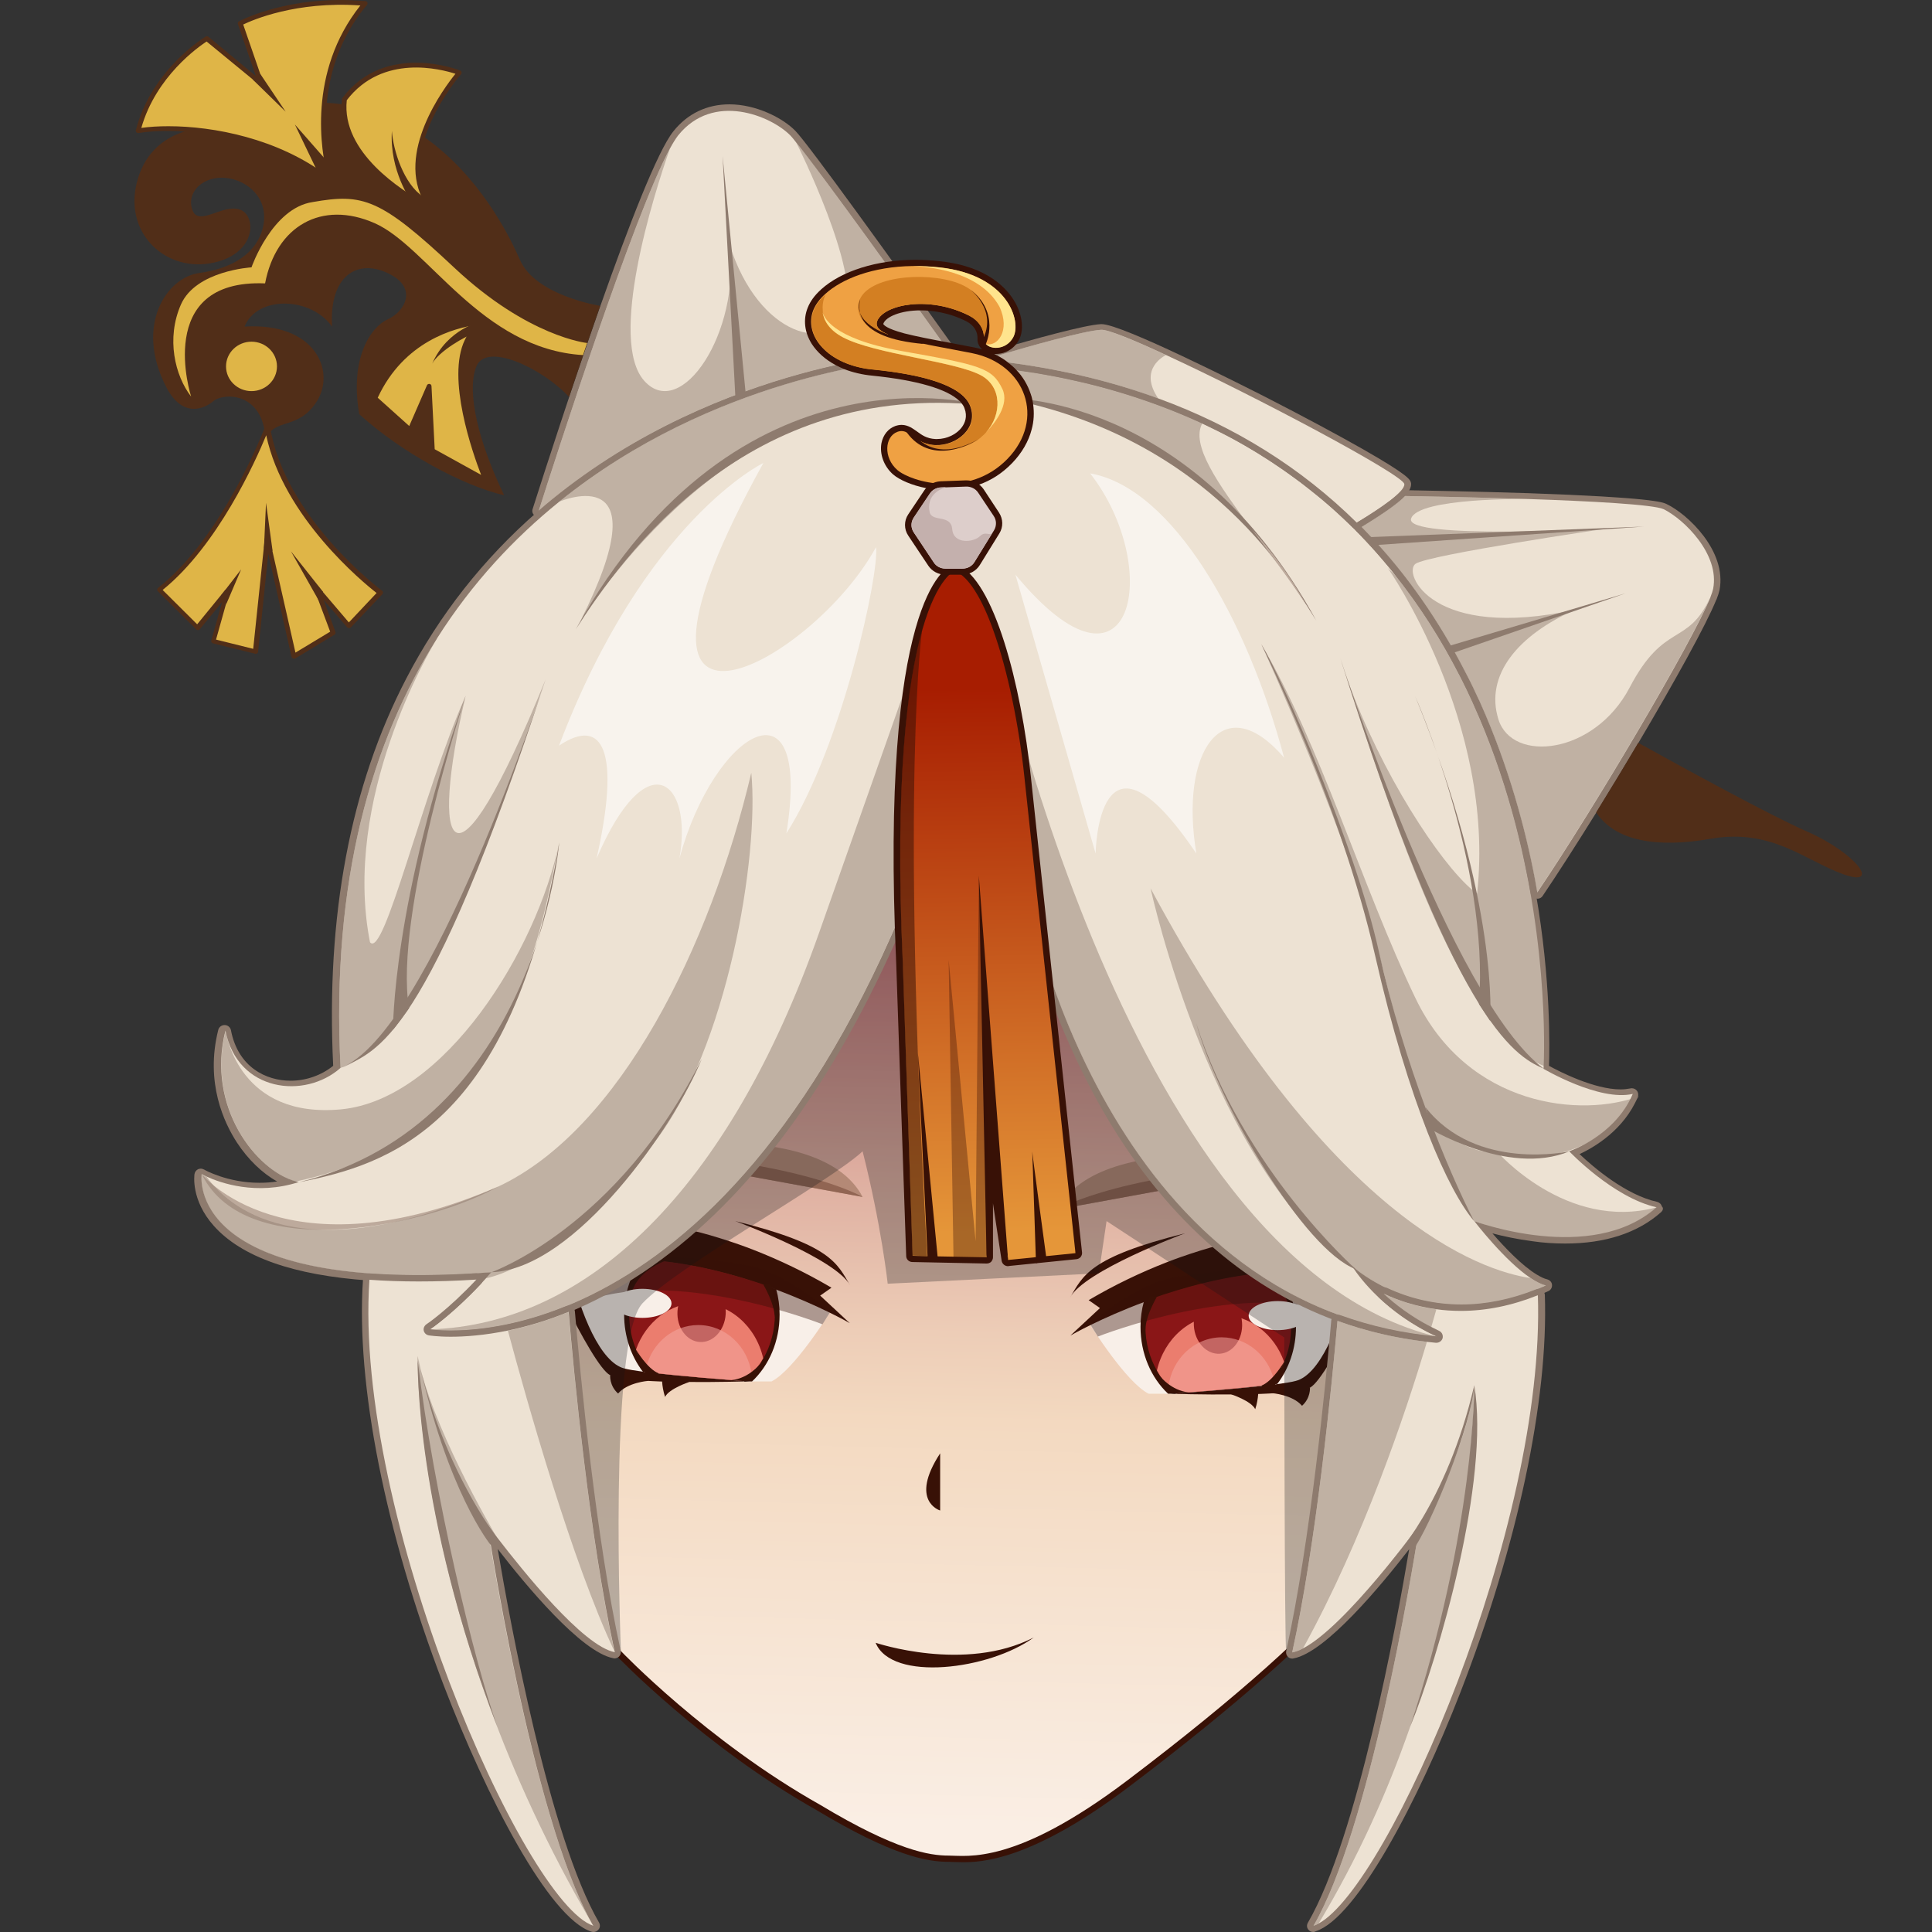 <?xml version="1.0" encoding="utf-8"?>
<!-- Generator: Adobe Illustrator 25.2.1, SVG Export Plug-In . SVG Version: 6.00 Build 0)  -->
<svg version="1.1" id="Слой_1" xmlns="http://www.w3.org/2000/svg" xmlns:xlink="http://www.w3.org/1999/xlink" x="0px" y="0px"
	 viewBox="0 0 1024 1024" style="enable-background:new 0 0 1024 1024;" xml:space="preserve">
<rect x="0" y="0" width="1024" height="1024" fill="#333333" stroke="none"/>
<style type="text/css">
	.st0{fill:#8E7B6E;}
	.st1{fill:#EDE2D3;}
	.st2{opacity:0.48;fill:#8E7B6E;}
	.st3{fill:#381106;}
	.st4{fill:url(#SVGID_1_);}
	.st5{fill:#F8EFE8;}
	.st6{fill:#8A1617;}
	.st7{fill:#EB7D6E;}
	.st8{opacity:0.39;fill:#381106;}
	.st9{opacity:0.54;fill:#F4A9A2;}
	.st10{fill:#B48976;}
	.st11{fill:#916553;}
	.st12{opacity:0.27;fill:#111319;}
	.st13{fill:#BDAA9C;}
	.st14{opacity:0.6;fill:#FFFFFF;}
	.st15{opacity:0.53;fill:#381106;}
	.st16{fill:url(#SVGID_2_);}
	.st17{opacity:0.35;fill:#381106;}
	.st18{fill:#EFA143;}
	.st19{fill:#D37F22;}
	.st20{fill:#DDCECB;}
	.st21{fill:#C4B0AD;}
	.st22{fill:#FFE48D;}
	.st23{fill:#512E18;}
	.st24{fill:#DFB547;}
</style>
<g>
	<g>
		<path class="st0" d="M285.5,274c-0.6,0-1.3-0.2-1.8-0.5c-1.3-0.8-1.9-2.3-1.4-3.7c13.3-41.7,57.9-179.5,74.6-200.2
			c7.5-9.4,17.8-14.3,29.7-14.3c14,0,28.2,7.1,35,14.1c7,7.2,50.9,68.2,86.5,118.1c0.7,1,0.8,2.4,0.2,3.5c-0.6,1-1.7,1.7-3,1.7
			c-0.1,0-0.2,0-0.2,0c-4.2-0.3-8.7-0.5-13.7-0.7c-4.6-0.2-8.6-0.3-12.4-0.3c-1.7,0-3.4,0-5.1,0h-0.2c-0.9,0.1-10,1-24.8,4.1
			c-0.1,0-0.1,0-0.2,0c-1.7,0.3-3.4,0.7-5.2,1.1c-31,6.9-77.5,21.5-122.9,51.7c-11.5,7.7-22.5,16-32.6,24.8
			C287.1,273.7,286.3,274,285.5,274z"/>
		<path class="st1" d="M505.1,189.3c-4.5-0.3-9.1-0.5-13.8-0.7c-4.1-0.1-8.3-0.3-12.5-0.3c-1.7,0-3.4,0-5.1,0c0,0-0.2,0-0.3,0
			c-0.3,0-9.8,0.9-25.4,4.1h0c-1.7,0.3-3.5,0.7-5.4,1.2c-30,6.7-77.7,21.3-124.1,52.2c-11.7,7.8-22.7,16.1-33,25.1
			c9.4-29.6,50.3-156.6,69.6-192.2c0,0,0,0,0,0c1.6-3,3.1-5.3,4.3-6.9c18.7-23.3,49.4-10.3,59.5,0c0.7,0.7,1.7,1.9,3,3.6
			c0,0,0,0,0,0C435.6,92.2,480.9,155.4,505.1,189.3z"/>
		<path class="st2" d="M505.1,189.3c-4.5-0.3-9.1-0.5-13.8-0.7c-4.1-0.1-8.3-0.3-12.5-0.3c-1.7,0-3.4,0-5.1,0c0,0-0.2,0-0.3,0
			c-0.3,0-9.8,0.9-25.4,4.1h0c-1.7,0.3-3.5,0.7-5.4,1.2c-30,6.7-77.7,21.3-124.1,52.2c-11.7,7.8-22.7,16.1-33,25.1
			c9.4-29.6,50.3-156.6,69.6-192.2c-8.7,24.6-33,101.9-13.5,123.3s51-26,45.1-72.3c15.6,49.3,53.7,57.6,61.5,35.5
			c7.7-21.8-25.3-88-26.3-89.9C435.6,92.2,480.9,155.4,505.1,189.3z"/>
		<g>
			<path class="st3" d="M510.1,987c-1.8,0-3.3-0.1-4.7-0.1c-1,0-1.9-0.1-2.7-0.1c-11.3,0-29.5-3.1-69.9-27.4
				c-59.8-33.7-105.9-81.6-106.3-82.1c-0.1-0.2-0.3-0.3-0.4-0.5l-86.6-135c-0.4-0.6-0.6-1.4-0.5-2.1l10.4-88.3c0-0.2,0-0.3,0.1-0.5
				l25-93.6c0.2-0.6,0.5-1.1,0.9-1.5l65.2-64c0.3-0.3,0.7-0.6,1.2-0.7c3-1.2,73.6-28.2,108.4-30.3c10.3-0.6,23.6-0.9,39.7-0.9
				c27.2,0,53.1,0.9,53.4,0.9c0.3,0,0.6,0.1,0.9,0.1l99.2,30.1c0.5,0.1,0.9,0.4,1.3,0.7l91,78.7c0.5,0.4,0.9,1,1,1.7l22,86.8
				c0.1,0.5,0.1,0.9,0,1.4c-1.3,6.8-32.2,166.7-45.6,185.3c-14.5,20-58,58.5-113.5,100.5C545.9,987,519,987,510.1,987
				C510.1,987,510.1,987,510.1,987z"/>
			<linearGradient id="SVGID_1_" gradientUnits="userSpaceOnUse" x1="492.168" y1="966.569" x2="504.831" y2="469.304">
				<stop  offset="0" style="stop-color:#FAEEE4"/>
				<stop  offset="0.43" style="stop-color:#F3D9C0"/>
				<stop  offset="0.523" style="stop-color:#EDCDB7"/>
				<stop  offset="0.69" style="stop-color:#DEAEA0"/>
				<stop  offset="0.911" style="stop-color:#C57B7B"/>
				<stop  offset="1" style="stop-color:#BA656B"/>
			</linearGradient>
			<path class="st4" d="M329.1,875.1c0,0,45.5,47.7,105.6,81.5c40.4,24.3,58.1,26.9,68.1,26.9s35.2,5.2,94.8-39.9
				c59.6-45.1,99.5-81.6,112.8-99.8c13.2-18.2,45.1-184,45.1-184l-22-86.8l-91-78.7l-99.2-30.1c0,0-58-2.1-92.7,0
				s-107.4,30.1-107.4,30.1l-65.2,64l-25,93.6l-10.4,88.3L329.1,875.1z"/>
			<g>
				<g>
					<path class="st5" d="M577.8,702.1c0,0,19,30.6,31,36.6c10.4,0,10.4,0,10.4,0s67.8,0.1,76.2-9.4c8.5-9.5,27.8-53.3,25.8-60.9
						c-2-7.6-106.1,8.4-106.1,8.4S579.3,701.4,577.8,702.1z"/>
					<path class="st3" d="M735.5,657.8c-0.5,5.2-31,72.4-41.2,77.7c-3.2,1.6-11.7,2.6-21.8,3.1c-1.4,0.1-2.9,0.1-4.4,0.2
						c-17.2,0.6-37.4,0.2-44.6,0c-0.1-0.1-0.2-0.1-0.3-0.2c7.9-0.6,33-2.5,49.9-4.5c1.4-0.2,2.7-0.3,4-0.5c4.2-0.6,7.6-1.1,9.7-1.7
						c12.4-3.1,23.3-28.3,29.2-54.9c-12.6-2.6-25.5-3.3-38.2-2.7c-1.1,0-2.2,0.1-3.3,0.2c-23.9,1.6-46.7,7.8-65.1,14.5
						c-1,0.4-2,0.7-3,1.1c-22.8,8.5-38.1,17.2-39.1,17.8l15.7-14.6c0,0,0,0-6-4.2c14.1-8.3,27.9-14.8,41.2-20c2.6-1,5.2-2,7.8-2.9
						c6.9-2.4,13.6-4.5,20-6.2c2.7-0.7,5.5-1.4,8.1-2c0,0,0,0,0,0C702.3,646.7,735.9,654.2,735.5,657.8z"/>
					<path d="M623.4,738.7c-1.8,0-2.8-0.1-2.8-0.1s0.9-0.1,2.5-0.2C623.2,738.6,623.3,738.7,623.4,738.7z"/>
					<path class="st3" d="M628,653.7c-0.8,0.3-53.4,19.9-60.9,34.1C574,676.3,577,666.4,628,653.7z"/>
					<path class="st3" d="M652.5,739c0,0,10.7,3.5,12.8,7.9c2-6.1,1.6-11.2,1.6-11.2L652.5,739z"/>
					<path class="st3" d="M674.2,738.4c0,0,10.9,0.8,15.9,6.7c4.7-4.2,4.2-9.7,4.2-9.7S676,733.4,674.2,738.4z"/>
					<path class="st3" d="M686.9,703.3c0,11.5-3.7,22-9.9,30.2c-1.2,0.2-2.6,0.3-4,0.5c-16.9,2.1-42,4-49.9,4.5
						c0.1,0.1,0.2,0.2,0.3,0.2h-4.3c-9-8.5-14.6-21.2-14.6-35.5c0-4.6,0.6-9.1,1.8-13.4c1-0.4,2-0.7,3-1.1
						c18.4-6.6,41.3-12.8,65.1-14.5c1.1-0.1,2.2-0.1,3.3-0.2C683.4,682.1,686.9,692.3,686.9,703.3z"/>
					<path class="st6" d="M684.3,703.3c0,6.6-1.3,12.9-3.7,18.5c-1.9,4.5-4.5,8.6-7.6,12.1c-16.9,2.1-42,4-49.9,4.5
						c-4-3.2-7.4-7.3-10-12.1c-3.8-6.7-6-14.6-6-23.1c0-5.1,0.8-10,2.2-14.5c18.4-6.6,41.3-12.8,65.1-14.5
						C680.6,682,684.3,692.2,684.3,703.3z"/>
					<path class="st7" d="M680.6,721.8c-1.4,3.4-3.2,6.6-5.3,9.4c-0.7,0.9-1.4,1.8-2.2,2.7c-16.9,2.1-42,4-49.9,4.5
						c-1.3-1.1-2.6-2.3-3.8-3.5c-2.4-2.5-4.5-5.4-6.2-8.5c3.8-16.9,17.8-29.4,34.4-29.4C662.6,697,675.5,707.3,680.6,721.8z"/>
					
						<ellipse transform="matrix(0.998 -5.944654e-02 5.944654e-02 0.998 -40.598 39.626)" class="st6" cx="645.7" cy="702.1" rx="12.8" ry="15.6"/>
					<path class="st8" d="M581.9,708.4c0,0,79.8-31.6,128.4-11.1c14.2-22.8,6.1-26.6,6.1-26.6s-81.8,0.5-103.2,8.8
						c-21.4,8.3-35.3,22.6-35.3,22.6L581.9,708.4z"/>
					<path class="st3" d="M613.1,687.5c0,0-5.9,9.8-6,17.2c-1.5-7.6,2.4-17.7,2.4-17.7L613.1,687.5z"/>
					<path class="st3" d="M665.2,674.8c0,0,15.6,5.4,17.9,18.1c0.4-5.3-5.5-18.2-10.9-20.8C666.8,669.4,665.2,674.8,665.2,674.8z"/>
					<path class="st9" d="M675.2,731.2c-0.7,0.9-1.4,1.8-2.2,2.7c-16.9,2.1-42,4-49.9,4.5c-1.3-1.1-2.6-2.3-3.8-3.5
						c1.9-14.7,13.8-26.1,28.3-26.1C660.9,708.9,672,718.4,675.2,731.2z"/>
					<path class="st3" d="M615.1,729.7c0,0,5.6,7.2,14.8,8.3c-4.1,0.3-7.4,0.6-7.4,0.6l-6.6-4.5L615.1,729.7z"/>
					<path class="st3" d="M680.6,721.8c0,0-5.9,10.2-12,12.6c1.9,3.1,6.8,0.6,6.8,0.6L680.6,721.8z"/>
					<path class="st10" d="M692.7,616.8L560.6,641c0,0,0,0,0,0C583.9,596.3,692.7,616.8,692.7,616.8z"/>
					<path class="st11" d="M692.7,616.8L560.6,641c0,0,0,0,0,0C561.7,640.3,596.6,620.3,692.7,616.8z"/>
					<ellipse class="st5" cx="677.2" cy="697.3" rx="15.4" ry="7.7"/>
				</g>
				<g>
					<path class="st5" d="M439.9,695.6c0,0-19,30.6-31,36.6c-10.4,0-10.4,0-10.4,0s-67.8,0.1-76.2-9.4c-8.5-9.5-27.8-53.3-25.8-60.9
						c2-7.6,106.1,8.4,106.1,8.4S438.4,694.9,439.9,695.6z"/>
					<path class="st3" d="M282.2,651.2c0.5,5.2,31,72.4,41.2,77.7c3.2,1.6,11.7,2.6,21.8,3.1c1.4,0.1,2.9,0.1,4.4,0.2
						c17.2,0.6,37.4,0.2,44.6,0c0.1-0.1,0.2-0.1,0.3-0.2c-7.9-0.6-33-2.5-49.9-4.5c-1.4-0.2-2.7-0.3-4-0.5c-4.2-0.6-7.6-1.1-9.7-1.7
						c-12.4-3.1-23.3-28.3-29.2-54.9c12.6-2.6,25.5-3.3,38.2-2.7c1.1,0,2.2,0.1,3.3,0.2c23.9,1.6,46.7,7.8,65.1,14.5
						c1,0.4,2,0.7,3,1.1c22.8,8.5,38.1,17.2,39.1,17.8l-15.7-14.6c0,0,0,0,6-4.2c-14.1-8.3-27.9-14.8-41.2-20c-2.6-1-5.2-2-7.8-2.9
						c-6.9-2.4-13.6-4.5-20-6.2c-2.7-0.7-5.5-1.4-8.1-2c0,0,0,0,0,0C315.4,640.2,281.8,647.7,282.2,651.2z"/>
					<path d="M394.3,732.2c1.8,0,2.8-0.1,2.8-0.1s-0.9-0.1-2.5-0.2C394.5,732.1,394.4,732.1,394.3,732.2z"/>
					<path class="st3" d="M389.7,647.2c0.8,0.3,53.4,19.9,60.9,34.1C443.7,669.7,440.7,659.8,389.7,647.2z"/>
					<path class="st3" d="M365.3,732.5c0,0-10.7,3.5-12.8,7.9c-2-6.1-1.6-11.2-1.6-11.2L365.3,732.5z"/>
					<path class="st3" d="M343.5,731.9c0,0-10.9,0.8-15.9,6.7c-4.7-4.2-4.2-9.7-4.2-9.7S341.7,726.9,343.5,731.9z"/>
					<path class="st3" d="M330.8,696.8c0,11.5,3.7,22,9.9,30.2c1.2,0.2,2.6,0.3,4,0.5c16.9,2.1,42,4,49.9,4.5
						c-0.1,0.1-0.2,0.2-0.3,0.2h4.3c9-8.5,14.6-21.2,14.6-35.5c0-4.6-0.6-9.1-1.8-13.4c-1-0.4-2-0.7-3-1.1
						c-18.4-6.6-41.3-12.8-65.1-14.5c-1.1-0.1-2.2-0.1-3.3-0.2C334.3,675.6,330.8,685.7,330.8,696.8z"/>
					<path class="st6" d="M333.5,696.8c0,6.6,1.3,12.9,3.7,18.5c1.9,4.5,4.5,8.6,7.6,12.1c16.9,2.1,42,4,49.9,4.5
						c4-3.2,7.4-7.3,10-12.1c3.8-6.7,6-14.6,6-23.1c0-5.1-0.8-10-2.2-14.5c-18.4-6.6-41.3-12.8-65.1-14.5
						C337.2,675.5,333.5,685.6,333.5,696.8z"/>
					<path class="st7" d="M337.1,715.3c1.4,3.4,3.2,6.6,5.3,9.4c0.7,0.9,1.4,1.8,2.2,2.7c16.9,2.1,42,4,49.9,4.5
						c1.3-1.1,2.6-2.3,3.8-3.5c2.4-2.5,4.5-5.4,6.2-8.5c-3.8-16.9-17.8-29.4-34.4-29.4C355.1,690.5,342.2,700.8,337.1,715.3z"/>
					
						<ellipse transform="matrix(5.944654e-02 -0.998 0.998 5.944654e-02 -344.467 1025.628)" class="st6" cx="372" cy="695.6" rx="15.6" ry="12.8"/>
					<path class="st8" d="M435.9,701.9c0,0-79.8-31.6-128.4-11.1c-14.2-22.8-6.1-26.6-6.1-26.6s81.8,0.5,103.2,8.8
						c21.4,8.3,35.3,22.6,35.3,22.6L435.9,701.9z"/>
					<path class="st3" d="M404.6,680.9c0,0,5.9,9.8,6,17.2c1.5-7.6-2.4-17.7-2.4-17.7L404.6,680.9z"/>
					<path class="st3" d="M352.5,668.3c0,0-15.6,5.4-17.9,18.1c-0.4-5.3,5.5-18.2,10.9-20.8C350.9,662.9,352.5,668.3,352.5,668.3z"
						/>
					<path class="st9" d="M342.5,724.7c0.7,0.9,1.4,1.8,2.2,2.7c16.9,2.1,42,4,49.9,4.5c1.3-1.1,2.6-2.3,3.8-3.5
						c-1.9-14.7-13.8-26.1-28.3-26.1C356.9,702.3,345.7,711.8,342.5,724.7z"/>
					<path class="st3" d="M402.6,723.2c0,0-5.6,7.2-14.8,8.3c4.1,0.3,7.4,0.6,7.4,0.6l6.6-4.5L402.6,723.2z"/>
					<path class="st3" d="M337.1,715.3c0,0,5.9,10.2,12,12.6c-1.9,3.1-6.8,0.6-6.8,0.6L337.1,715.3z"/>
					<path class="st10" d="M325.1,610.2l132.1,24.2c0,0,0,0,0,0C433.8,589.7,325.1,610.2,325.1,610.2z"/>
					<path class="st11" d="M325.1,610.2l132.1,24.2c0,0,0,0,0,0C456.1,633.8,421.1,613.7,325.1,610.2z"/>
					<ellipse class="st5" cx="340.5" cy="690.8" rx="15.4" ry="7.7"/>
				</g>
				<path class="st3" d="M498.3,770.3v30.3C498.3,800.6,481.7,795.7,498.3,770.3z"/>
				<path class="st3" d="M464.1,870.7c0,0,47.3,16,83.8-2.8C524.5,885,472.6,891.6,464.1,870.7z"/>
			</g>
			<path class="st12" d="M329.1,875.1c0,0-6.8-164.9,11.4-184.3c18.1-19.4,100-64.8,116.7-80.6c10,39.5,13.3,70.2,13.3,70.2
				l111.9-5.5l4.1-27.7l94.2,61.7c0,0,0.1,163.3,1,166.2c28.1-39.2,68.6-218,68.6-218l-39.8-70.3L560.6,446.5l-68.8-36.9L402.6,439
				l-113.4,97.5l-20,110.7v82.5L329.1,875.1z"/>
			<g>
				<path class="st0" d="M880.5,642.4c-12.5,11.1-29.7,16.7-50.9,16.7c-6,0-11.8-0.4-17.2-1.2c-8.4-1.1-15.8-2.7-21.4-4.2
					c6.7,7.7,15.9,17.3,23.6,21.9c2,1.2,3.8,2.1,5.5,2.5c1.4,0.4,2.4,1.5,2.5,2.9c0.1,1.4-0.6,2.7-1.9,3.3c-1.8,0.8-3.6,1.6-5.4,2.3
					c-13.7,5.5-27.4,8.3-40.8,8.3c-16.9,0-30.8-4.3-41-9.1c7,6.5,16.7,13.8,29.4,19.7c1.5,0.7,2.2,2.3,1.8,3.9
					c-0.4,1.4-1.8,2.4-3.3,2.4c-0.1,0-0.2,0-0.3,0c-18.2-1.6-35.6-5.5-52.2-11.5c-50.4-18.3-93-56.6-125.1-112.9
					c-10-17.6-17.9-35.1-24.1-50.8c-1.7-4.4-3.3-8.8-4.8-12.9c-8.5-24.1-12.5-42.2-13.5-46.9c-2.4-1.9-10.4-7.2-22.3-7.2
					c-12.7,0-25.9,5.9-39.3,17.7c-0.7,1.7-1.5,3.4-2.2,5.1c-1,2.4-2.1,4.8-3.2,7.2c-36.3,81-81.2,139.8-133.7,174.9
					c-13.9,9.3-27.2,16.1-39.6,21.2c-27.2,11.1-49.5,13.2-62.5,13.2c-7.2,0-11.4-0.7-11.5-0.7c-1.4-0.2-2.5-1.2-2.8-2.5
					c-0.3-1.3,0.3-2.7,1.4-3.4c0.1-0.1,11.7-7.9,26.5-23.7c-10.7,0.6-21,1-30.6,1c-9.2,0-17.9-0.3-26.1-0.9
					c-40-2.8-67.5-12.5-82.2-29c-12.2-13.7-10.3-26.9-10.2-27.5c0.2-1.1,0.9-2,1.9-2.5c0.5-0.2,1-0.3,1.4-0.3c0.6,0,1.2,0.2,1.8,0.5
					c0.1,0.1,12.3,7,29.3,7c3.2,0,6.3-0.2,9.4-0.7c-7.8-4.3-15.4-11.6-21.3-20.6c-6.7-10.3-17-31.7-9.9-59.8
					c0.4-1.5,1.8-2.5,3.3-2.5h0.1c1.6,0,3,1.2,3.3,2.7c3.8,19.8,18.8,26.8,31.6,26.8c8.3,0,16.4-2.9,22.6-7.9
					c-3.9-79.2,9.1-148.3,38.7-205.2c17.6-33.9,40.9-63.5,69.7-88.6c10.3-9,21.3-17.3,33-25.1c46.4-30.8,94.1-45.5,124.1-52.2
					c1.9-0.4,3.6-0.8,5.4-1.2h0c15.5-3.2,25.1-4.1,25.4-4.1c0.1,0,0.3,0,0.3,0c1.7,0,3.4,0,5.1,0c4.2,0,8.4,0.2,12.5,0.3
					c4.6,0.2,9.2,0.4,13.8,0.7c5.5,0.4,11,0.8,16.3,1.4c1.8,0.2,3.5,0.4,5.3,0.6h0c2.5,0.3,5,0.6,7.5,0.9
					c67.7,8.8,124.4,32.5,169.5,70.8h0c5.3,4.5,10.4,9.2,15.3,14c0.8,0.8,1.6,1.6,2.4,2.4c0.7,0.8,1.5,1.5,2.2,2.3
					c22.2,22.9,39.3,48.3,52.4,73.9c0.5,1,1,1.9,1.5,2.9c1.9,3.9,3.8,7.7,5.6,11.6c0.5,1,0.9,2,1.4,3c15,33.4,23.7,66.2,28.8,93.2
					c0.4,2.3,0.8,4.5,1.2,6.8c8.1,46.4,7.3,82.8,7,91.6c5.6,3.1,24,12.5,37.9,12.5c1.9,0,3.6-0.2,5.2-0.5c0.3-0.1,0.5-0.1,0.8-0.1
					c1,0,1.9,0.4,2.6,1.2c0.8,0.9,1,2.2,0.6,3.4c-7.4,17.5-23,26.6-30.9,30.3c7.1,6.7,24.3,21.6,41.1,25.3c1.2,0.3,2.2,1.2,2.5,2.4
					C881.8,640.3,881.4,641.5,880.5,642.4z"/>
				<path class="st1" d="M781.4,647.2c0,0,16.1,21.1,30,30.3c2.8,1.8,5.4,3.2,7.9,3.8c-38.9,17.7-69.5,9-86.9,0.2
					c-0.1-0.1-0.2-0.1-0.3-0.2c-1.1-0.6-2.2-1.2-3.3-1.8c-7.8-4.4-12.1-8.4-12.4-8.7c0.1,0.1,0.3,0.6,0.9,1.3
					c3.4,5.1,17.1,23.8,44.2,36.3c-176.5-15.9-216.8-233.5-216.8-233.5s-6.1-5.6-16.7-7.9c-8.3-1.8-19.5-1.4-32.8,5.4
					c-5.7,2.9-11.7,7-18.1,12.7C373.7,728.5,227.9,704.6,227.9,704.6s13.2-8.8,29.8-27.2c0.9-1,1.9-2.1,2.8-3.1
					c-163.7,12.1-153.6-52-153.6-52s1,0.6,2.8,1.4c7,3.2,26.2,10.1,48.7,2.8c-0.6-0.1-1.1-0.2-1.7-0.4h0
					c-20.8-5.6-47.5-39.3-37.2-79.9c0,0,0,0,0,0.1c6.4,32.5,42.1,36.5,61,19.7c-5.1-99.9,16.9-173.3,50.9-227.2
					c0.2-0.3,0.2-0.4,0.2-0.4c18.8-29.7,41.2-53.4,64.7-72.4c0,0,0,0,0,0c82-66.3,177.3-74.5,177.3-74.5
					c66.5,0.3,120.2,12.7,163.6,32.9c196.5,91.5,180.9,342.1,180.9,342.1s29.5,17.4,47.3,13.3c-9.5,22.4-33.7,30.4-33.7,30.4
					s23.2,24.5,46.3,29.7C843.4,670.5,781.4,647.2,781.4,647.2z"/>
				<path class="st0" d="M520.6,214.8c0,0-129.1-36.9-215.4,118.7C330.4,294.3,396,201.5,520.6,214.8z"/>
				<path class="st0" d="M289.2,360.1c0,0-61.1,187.9-108.7,205.9C200,557,226.4,551.8,289.2,360.1z"/>
				<path class="st0" d="M246.8,368.7c0,0-38.3,116.2-30,165.7c-8.5,11.4-8.5,11.4-8.5,11.4S207.8,478.2,246.8,368.7z"/>
				<path class="st0" d="M296.4,446.5c0,0-12,149.2-137.9,180.1C205.7,617.3,271.7,597,296.4,446.5z"/>
				<path class="st13" d="M106.9,622.3c0,0,44.8,55.3,157.4,6.5C228.2,649.2,131,671.1,106.9,622.3z"/>
				<path class="st0" d="M260.5,674.3c0,0,66.9-23.6,111.5-113.2C357.9,596.3,304.9,672.9,260.5,674.3z"/>
				<path class="st0" d="M718.6,672.7c0,0-60-52.9-84.6-130.4C646.1,585.8,691.2,662.5,718.6,672.7z"/>
				<path class="st0" d="M532.4,211c0,0,98.6-3.4,165.3,118C684.9,309.2,642.8,232.2,532.4,211z"/>
				<path class="st0" d="M710.4,348.9c0,0,59,181.3,107.8,217.5C801.8,559.4,770.6,540.2,710.4,348.9z"/>
				<path class="st0" d="M750.1,369.1c0,0,39.4,88.7,33.8,163.1c5.9,8.9,5.9,8.9,5.9,8.9S795,479,750.1,369.1z"/>
				<path class="st0" d="M668.5,341.4c0,0,42.3,85.6,60.3,164.9c17.9,78.7,39.1,125.3,52.5,140.9c-13.7-26.4-37.3-83.5-50.6-143.4
					C718.3,448.2,680,360.4,668.5,341.4z"/>
				<path class="st0" d="M831.9,610.2c0,0-49.5,11.1-76.4-23.4c3.1,8.2,0,10.1,0,10.1S798.8,624,831.9,610.2z"/>
				<path class="st2" d="M711.9,353.4c0.4,1.1,0.7,2.2,1.1,3.3c-0.7-2.1-1.4-4.2-2.1-6.3C711.2,351.5,711.5,352.4,711.9,353.4z"/>
				<path class="st2" d="M819.2,565.3c-0.3-0.1-0.6-0.2-1-0.4c-1.4-0.5-2.8-1.2-4.3-2c-8.2-4.5-16.3-12.5-24-22.9
					c-2-2.7-4-5.6-5.9-8.6c-3.9-6-7.7-12.5-11.4-19.5c-0.2-0.3-0.3-0.6-0.5-0.9c-14.9-28.1-28.2-63-39.5-95.4l-1-2.8
					c-3.5-10.3-6.9-20.3-10-29.7c-3.1-9.5-6-18.4-8.7-26.5c0.4,1.4,0.9,2.7,1.4,4.1c0,0,0,0.1,0.1,0.1c17.6,48.8,48.6,96.4,66.1,111
					c0.8,0.7,1.6,1.3,2.4,1.8h0c10-90.8-47.3-172.5-47.3-172.5c1.9,1.7,3.7,3.5,5.5,5.3c14,14.1,25.6,30.8,35.2,49
					c0.5,1,1,1.9,1.5,2.9c1.9,3.8,3.8,7.7,5.6,11.6c0.5,1,0.9,2,1.4,3c14.5,33.1,23.3,69.4,28.5,102.3
					C818.8,512.9,819.9,546,819.2,565.3z"/>
				<path class="st2" d="M289.2,360.1c-16.9,49.5-65.7,193.4-108.7,205.9c-5.1-99.9,16.9-173.3,50.9-227.2
					c-3.8,6.3-50.2,84.6-35.3,160.6c7.5,9.2,27.4-77.8,50.7-130.6C227.6,450.3,239,483.5,289.2,360.1z"/>
				<path class="st2" d="M663.4,280.4c-51-55.9-116.2-68.2-116.2-68.2s0,0-15.9,4.2C411.9,188.8,332.9,291.5,307.7,329
					c43.5-86.1-10.1-63.6-11.3-63.1c82-66.3,177.3-74.5,177.3-74.5c66.5,0.3,120.2,12.7,163.6,32.9
					C630.9,235.6,645.3,256.2,663.4,280.4z"/>
				<path class="st13" d="M692.7,321.2c-9.1-14-19.7-27.9-29.2-40.7C674,292,684,305.5,692.7,321.2z"/>
				<path class="st2" d="M296.4,446.5c-9.7,46.4-24.9,155.8-139.6,179.7c0,0,0,0,0,0c-20.8-5.6-47.5-39.3-37.2-79.9c0,0,0,0,0,0.1
					c0.4,2.6,7.7,46.5,61,41.6C235.5,582.9,284.6,503.6,296.4,446.5z"/>
				<path class="st2" d="M346.8,605.5c-35.4,45.3-69.3,67.8-89.2,72c0.9-1,1.9-2.1,2.8-3.1c-163.7,12.1-153.6-52-153.6-52
					s1,0.6,2.8,1.4c10,14.1,48.6,52.4,154.5,5.1c64.6-30.3,112.4-127.4,134.1-219.3C402.5,453.7,385.5,556,346.8,605.5z"/>
				<path class="st2" d="M668.5,341.4c0,0,46.6,101.5,64.5,172.3c15.5,63.8,23.8,79.2,23.8,79.2s66.6,51.6,111.9-11.9
					c-29.9,11.4-90.6,6.2-118.5-52C722.2,470.8,699.7,394.3,668.5,341.4z"/>
				<path class="st2" d="M793.3,610.2c0,0,36.8,42.6,84.8,29.7c-5.8,8.4-36,29.7-96.8,7.3c-14.7-24.1-24.8-52.1-24.8-52.1
					S780.7,613.6,793.3,610.2z"/>
				<path class="st2" d="M501.1,304.6l-6,167.9c-5.7,2.9-11.7,7-18.1,12.7C373.7,728.5,227.9,704.6,227.9,704.6
					c83-2.6,157.9-73,206.3-210.4C482.6,356.9,501.1,304.6,501.1,304.6z"/>
				<path class="st2" d="M761.4,708.4c-176.5-15.9-216.8-233.5-216.8-233.5s-6.1-5.6-16.7-7.9l-4.3-148.6
					C523.5,318.4,592.8,667.9,761.4,708.4z"/>
				<path class="st2" d="M819.2,681.3c-38.9,17.7-69.5,9-86.9,0.2c-0.1-0.1-0.2-0.1-0.3-0.2c-1.1-0.6-2.2-1.2-3.3-1.8
					c-4-2.2-7.8-4.7-11.6-7.4c-75.1-54.1-106.7-198.9-107.3-201.3c94.7,176.3,175.5,202.8,201.4,206.6
					C814.1,679.3,816.8,680.6,819.2,681.3z"/>
				<path class="st0" d="M314.5,1024c-0.4,0-0.7-0.1-1.1-0.2c-22.4-7.3-55.5-71.1-78.4-131c-30.9-80.9-46.4-159.2-42.6-214.7
					c0.1-0.9,0.5-1.7,1.2-2.3c0.6-0.5,1.4-0.8,2.2-0.8c0.1,0,0.2,0,0.2,0c8.1,0.6,16.8,0.9,25.8,0.9c9.4,0,19.7-0.3,30.4-1
					c0.1,0,0.1,0,0.2,0c1.3,0,2.5,0.7,3.1,1.9c0.6,1.2,0.4,2.6-0.5,3.6c-15.3,16.3-27.2,24.3-27.3,24.3c0,0,0,0,0,0
					c0,0,0.2-0.1,0.2-0.1c0,0,0,0,0,0c0,0,3.9,0.6,10.9,0.6c13.4,0,34.9-2.2,61.2-12.9c0.4-0.2,0.9-0.3,1.3-0.3
					c0.6,0,1.2,0.2,1.8,0.5c0.9,0.5,1.5,1.5,1.6,2.5c2.9,34.3,11.2,120.6,24.3,180c0.2,1.1-0.1,2.2-0.9,3c-0.6,0.6-1.5,1-2.4,1
					c-0.2,0-0.4,0-0.6-0.1c-17.1-3.2-46.6-38.9-61.3-57.9c6.6,39.1,27.4,152.6,53.7,198c0.7,1.2,0.6,2.7-0.3,3.7
					C316.5,1023.6,315.5,1024,314.5,1024z"/>
				<path class="st1" d="M313.7,1019.4c0.2,0.4,0.5,0.9,0.8,1.3c-36.6-12-127.2-218-118.7-342.4c8.2,0.6,16.9,0.9,26.1,0.9
					c9.6,0,19.9-0.3,30.6-1c-14.8,15.8-26.4,23.7-26.5,23.7c-1.1,0.8-1.7,2.1-1.4,3.4c0.3,1.3,1.4,2.3,2.8,2.5
					c0.2,0,4.3,0.7,11.5,0.7c7.4,0,17.8-0.7,30.4-3.3c9.6-2,20.4-5.1,32.1-9.9c2.7,32,11,119.4,24.3,179.7c0.1,0.2,0.1,0.5,0.2,0.7
					c-16.8-3.1-49-43.4-62-60.3c-3.5-4.5-5.5-7.4-5.5-7.4S281.6,962.1,313.7,1019.4z"/>
				<path class="st0" d="M696.1,1024c-1,0-2-0.4-2.6-1.2c-0.9-1-1-2.5-0.3-3.7c26.3-45.3,47.1-158.8,53.7-198
					c-14.7,19-44.2,54.7-61.3,57.9c-0.2,0-0.4,0.1-0.6,0.1c-0.9,0-1.8-0.3-2.4-1c-0.8-0.8-1.1-1.9-0.9-3
					c12.8-57.9,21-141.9,23.9-175.3c0.1-1,0.7-2,1.6-2.5c0.6-0.3,1.2-0.5,1.8-0.5c0.4,0,0.8,0.1,1.2,0.2
					c16.3,5.9,33.5,9.7,51.2,11.3c0.1,0,0.1,0,0.2,0c-11.3-5.2-21.5-12-30.4-20.3c-1.2-1.1-1.4-2.9-0.4-4.3c0.7-0.9,1.7-1.4,2.8-1.4
					c0.5,0,1,0.1,1.5,0.3c12.4,5.8,25.7,8.8,39.5,8.8c12.9,0,26.2-2.7,39.5-8c0.4-0.2,0.9-0.3,1.3-0.3c0.6,0,1.3,0.2,1.8,0.5
					c0.9,0.6,1.5,1.6,1.6,2.7c1.9,56-14.5,132.8-44.8,210.8c-22.5,57.8-54.9,119.4-76.6,126.5C696.9,1023.9,696.5,1024,696.1,1024z"
					/>
				<path class="st1" d="M698.9,1019.5c-0.9,0.5-1.8,0.9-2.7,1.2c29.7-51.2,52-186,55.7-209.2c0.3-2.2,0.5-3.4,0.5-3.4
					s-38.9,53.7-61.8,65.6c-2,1.1-4,1.8-5.7,2.1c12.7-57.6,20.9-140.3,24-175.7c15.1,5.5,31,9.2,47.4,11.1c1.6,0.2,3.1,0.3,4.7,0.5
					c0.1,0,0.2,0,0.3,0c1.5,0,2.9-1,3.3-2.4c0.4-1.5-0.3-3.2-1.8-3.9c-1.4-0.7-2.8-1.4-4.2-2.1c-10.7-5.5-19-11.9-25.2-17.6
					c7.4,3.5,16.8,6.7,27.8,8.2c4.1,0.6,8.5,0.9,13.1,0.9c13.4,0,27.1-2.8,40.8-8.3C819.3,808.6,736.2,999.4,698.9,1019.5z"/>
				<path class="st0" d="M221.4,718.7c0,0,11.7,64.7,56.5,114.6c-10.9-13.6-17.4-16.2-17.4-16.2l-0.5,1.7
					C260,818.7,236.8,790.6,221.4,718.7z"/>
				<path class="st0" d="M737.5,827.5c0,0,29.2-30,43.9-93.3c-1.2,20.3-23.1,75.2-33.5,88.9c-0.3-4.5-0.3-4.5-0.3-4.5L737.5,827.5z"
					/>
				<path class="st2" d="M313.7,1019.4c-94.5-161.6-92.4-300.7-92.4-300.7c7.4,36.9,38.3,89.8,42.4,96.8c-3.5-4.5-5.5-7.4-5.5-7.4
					S281.6,962.1,313.7,1019.4z"/>
				<path class="st2" d="M698.9,1019.5c-0.9,0.5-1.8,0.9-2.7,1.2c29.7-51.2,52-186,55.7-209.2c8.4-14.1,26.1-47,29.5-77.4
					C781.4,734.2,782.3,880.9,698.9,1019.5z"/>
				<path class="st2" d="M325.6,875.1c-22.4-47.5-46.3-132.2-56.4-169.8c9.6-2,20.4-5.1,32.1-9.9
					C304.1,727.4,312.4,814.8,325.6,875.1z"/>
				<path class="st2" d="M708.9,700.1c15.1,5.5,31,9.2,47.4,11.1c-11.3,37.9-33.6,104.3-65.7,162.5c-2,1.1-4,1.8-5.7,2.1
					C697.6,818.2,705.8,735.5,708.9,700.1z"/>
				<path class="st2" d="M761.3,694c-0.8,2.8-1.7,5.9-2.7,9.4c-10.7-5.5-19-11.9-25.2-17.6C740.9,689.2,750.2,692.5,761.3,694z"/>
				<path class="st0" d="M221.4,721.1c0,0-1.7,80.2,42.2,194.1C251.4,881,229.7,791.2,221.4,721.1z"/>
				<path class="st0" d="M781.4,734.2c0,0,0.3,76.1-34,181C762.5,878.5,789.8,784.5,781.4,734.2z"/>
			</g>
			<path class="st14" d="M404.6,245.4c0,0-62.8,30-108.3,149.8c23.7-15.9,32.6,3.6,19.9,59.8c26.8-62.4,51.2-40.9,43.9,0
				c18.5-68.1,70.5-98.7,56.7-13.3c29.7-46.5,49.4-138.4,47.5-151.7C430.7,351.9,309.4,417.6,404.6,245.4z"/>
			<path class="st14" d="M538.2,304.6l42.5,147.8c0,0,1-77.6,53.4,0c-9.1-53.9,14.1-88.6,46.5-50.8c-19.7-73.8-59.1-143-102.8-150.7
				C616.6,300.5,600.9,380.3,538.2,304.6z"/>
		</g>
		<path class="st0" d="M744.5,263c-3.4,3.6-10.1,8.6-23,16.4c-0.2,0.1-0.4,0.2-0.6,0.4c-0.6,0.3-1.2,0.5-1.8,0.5
			c-0.9,0-1.8-0.3-2.4-1c-1-1-2-2-3.1-3c-0.7-0.7-1.3-1.3-2-1.9c-1-0.9-1.9-1.8-2.9-2.7c-0.8-0.7-1.6-1.5-2.4-2.2
			c-0.4-0.4-0.9-0.8-1.3-1.1c-0.7-0.6-1.4-1.2-2.1-1.8c-0.5-0.4-0.9-0.8-1.4-1.2c-0.7-0.6-1.4-1.2-2.2-1.8c-0.7-0.6-1.3-1.1-2-1.6
			c-2.4-1.9-4.7-3.8-7.2-5.7c-0.8-0.6-1.5-1.2-2.3-1.7c-2.5-1.8-4.9-3.6-7.5-5.4c-0.7-0.5-1.5-1-2.2-1.5c-1.4-1-2.9-1.9-4.3-2.9
			c-1.6-1.1-3.3-2.1-4.9-3.1c-0.2-0.1-0.3-0.2-0.4-0.3c-1.7-1.1-3.4-2.1-5.1-3.1c-5.3-3.2-10.7-6.2-16.3-9c-3.2-1.6-6.5-3.2-9.8-4.8
			c-0.5-0.2-1-0.5-1.5-0.7c-3.8-1.7-7.7-3.4-11.6-5c-11.8-4.8-24.1-9-36.8-12.6c-6.4-1.8-12.9-3.4-19.5-4.8c-2.2-0.5-4.4-1-6.6-1.4
			c-4.2-0.8-8.4-1.6-12.7-2.3c-0.5-0.1-1-0.2-1.5-0.2c-2-0.3-4.1-0.6-6.1-0.9c-0.2,0-0.3,0-0.5-0.1c-2.2-0.3-4.4-0.6-6.7-0.9
			c0,0,0,0,0,0c-0.6-0.1-1.2-0.3-1.6-0.7c-1.5-1.2-3.3-2.3-5.1-3.3c-0.1,0-0.2-0.1-0.3-0.2h0c-1-0.7-1.5-1.8-1.4-3
			c0.2-1.3,1.1-2.4,2.4-2.8c20.6-6,46.9-13.3,55.7-13.8h0.4c10.7,0,74.2,32.2,86.8,38.6c19.7,10.1,38.2,20,51.9,27.8
			c24.5,14,24.9,16.1,25.3,17.9C748,257.5,747.8,259.5,744.5,263z"/>
		<path class="st1" d="M744.3,256.5c0.7,3.9-13.1,13.2-25.2,20.5c-29.4-29-64.6-51-105.1-65.8c-24.6-9-51.2-15.4-79.7-19.1
			c-1.7-1.4-3.6-2.6-5.6-3.6c17.9-5.3,46.1-13.2,54.9-13.7c3.6-0.2,16.9,5.2,34.5,13.4C665.4,210,743.4,251.5,744.3,256.5z"/>
		<path class="st0" d="M911.4,312.7c-0.3,1.3-0.8,3-1.6,5c0,0,0,0.1-0.1,0.1c-5.3,13.2-22.2,43.6-41.3,75.9
			c-7.3,12.3-14.9,24.9-22.3,36.9c-10.4,16.7-20.3,32.2-28.5,44.3c-0.5,0.8-1.4,1.3-2.3,1.4c-0.2,0-0.4,0-0.6,0
			c-0.2,0-0.5,0-0.7-0.1c-0.3-0.1-0.6-0.2-0.9-0.3c-0.9-0.4-1.6-1.3-1.8-2.3c0,0,0,0,0-0.1c0-0.1-0.1-0.4-0.1-0.8
			c0-0.2-0.1-0.5-0.2-0.8c-0.3-1.7-0.7-4.2-0.9-5.1c-0.1-0.4-0.2-0.9-0.3-1.3c-0.3-1.4-0.5-2.7-0.8-4c-0.1-0.5-0.2-1-0.3-1.5
			c-0.3-1.5-0.6-2.9-0.9-4.3c-0.1-0.4-0.2-0.7-0.2-1.1c-0.3-1.6-0.7-3.1-1-4.7c-0.1-0.5-0.2-1.1-0.4-1.6c-0.4-1.9-0.9-3.9-1.4-5.8
			c-0.5-2-1-4-1.5-6c-0.5-2-1.1-4-1.6-5.9c-5.5-19.6-12.2-38.5-20.2-56.2c-0.4-1-0.9-2-1.3-3c-1.7-3.8-3.5-7.6-5.5-11.5
			c-0.4-0.7-0.7-1.4-1.1-2.1l-0.4-0.7c-9.4-18.3-20.2-35.2-32.3-50.6c-1.5-2-3.2-4-4.8-5.9c-2.1-2.5-4.2-5-6.3-7.4
			c-0.8-0.9-1.6-1.8-2.4-2.7c-1.7-1.9-3.4-3.7-5.1-5.5c-0.3-0.4-0.6-0.7-1-1.1c-0.4-0.4-0.7-0.8-1.1-1.1c-0.2-0.2-0.3-0.4-0.5-0.5
			c-0.2-0.2-0.4-0.4-0.6-0.6c-0.7-0.7-1-1.7-0.9-2.7c0.1-0.8,0.4-1.4,1-1.9c0.2-0.2,0.4-0.3,0.6-0.4c11.4-6.9,18.6-12,22.3-15.8
			c0.6-0.7,1.5-1.1,2.5-1.1h0.1c9.2,0.2,37.2,0.7,65.3,1.6c65.8,2.3,71.2,4.8,73.2,5.7C894.6,272.5,915.3,292.1,911.4,312.7z"/>
		<path class="st1" d="M908,312.1c-0.2,1-0.7,2.5-1.4,4.3c0,0,0,0,0,0.1c-9.7,23.9-61.6,111.8-91.8,156.5c-0.4-2.2-0.8-4.5-1.2-6.8
			c-5.1-26.9-13.9-59.8-28.8-93.2c-0.4-1-0.9-2-1.4-3c-1.8-3.9-3.6-7.8-5.6-11.6c-0.5-1-1-1.9-1.5-2.9
			c-13.2-25.6-30.3-51.1-52.4-73.9c-0.7-0.8-1.5-1.5-2.2-2.3c12.8-7.8,19.6-12.8,23-16.4c10.7,0.2,37.9,0.7,65.3,1.6
			c33.1,1.1,66.5,2.9,71.8,5.4C892.5,275.2,911.6,293.7,908,312.1z"/>
		<path class="st2" d="M906.5,316.5c-9.7,23.9-61.6,111.8-91.8,156.5c-0.4-2.2-0.8-4.5-1.2-6.8c-5.1-26.9-13.9-59.8-28.8-93.2
			c-0.4-1-0.9-2-1.4-3c-1.8-3.9-3.6-7.8-5.6-11.6c-0.5-1-1-1.9-1.5-2.9c-13.2-25.6-30.3-51.1-52.4-73.9c-0.7-0.8-1.5-1.5-2.2-2.3
			c12.8-7.8,19.6-12.8,23-16.4c10.7,0.2,37.9,0.7,65.3,1.6c0,0-58.4-0.9-62,10.4c-3.5,11.3,104.1,5.2,104.1,5.2
			s-94.7,13.9-101.7,18.7c-7.1,4.8,8.8,41.1,84.7,24.3c-30.7,13.6-48.1,34.9-40.8,58.2c7.3,23.3,50.8,18.7,69.5-16.8
			C882.2,329.1,894.4,343,906.5,316.5z"/>
		<polygon class="st0" points="726.2,289.1 871.3,279.1 725,284.7 		"/>
		<polygon class="st0" points="766.2,342.9 861.5,314.5 768.6,346.6 		"/>
		<path class="st0" d="M389.7,209.3L383,82.7l12.3,126.6C395.3,209.3,389.8,211.3,389.7,209.3z"/>
		<path class="st2" d="M613.9,211.2c-24.6-9-51.2-15.4-79.7-19.1c-1.7-1.4-3.6-2.6-5.6-3.6c17.9-5.3,46.1-13.2,54.9-13.7
			c3.6-0.2,16.9,5.2,34.5,13.4C617.4,188.5,603.1,195.4,613.9,211.2z"/>
		<g>
			<path class="st15" d="M569.9,663c-1.8,0.8-3.7,1.4-5.7,1.8C549,446.6,532.8,361,526.4,333.9c7.7,21.4,13.7,50.5,16.6,78.4
				C548,459.4,568.1,646,569.9,663z"/>
			<g>
				<path class="st3" d="M534.3,671.1c-1.7,0-3.1-1.2-3.4-2.8l-4.6-30.5v28.6c0,0.9-0.4,1.7-1,2.4c-0.6,0.6-1.5,0.9-2.4,0.9
					c0,0-39.3-0.8-39.3-0.8c-1.8,0-3.3-1.4-3.3-3.2L475,510.3c-8.6-191.9,25.8-209.5,29.8-210.9c0.4-0.1,0.8-0.2,1.2-0.2
					c0.4,0,0.9,0.1,1.3,0.2c19.5,7.7,34,63.7,39.1,112.5c5.2,48.9,26.8,249.9,27.1,251.9c0.1,0.9-0.2,1.7-0.7,2.4
					c-0.6,0.7-1.4,1.1-2.3,1.2l-35.8,3.6C534.5,671.1,534.4,671.1,534.3,671.1z"/>
				<linearGradient id="SVGID_2_" gradientUnits="userSpaceOnUse" x1="519.576" y1="317.574" x2="525.005" y2="653.272">
					<stop  offset="0.14" style="stop-color:#A71D01"/>
					<stop  offset="1" style="stop-color:#E59639"/>
				</linearGradient>
				<path class="st16" d="M570,664.2l-5.8,0.6l-29.9,3l-11.3-75.7v74.3l-31.5-0.6l-7.8-0.2c0,0,0,0-5.2-155.3
					c-4.4-97.2,2.5-149.1,10.4-176.7c8-27.8,17.1-31,17.1-31c7.4,2.9,14.5,14.8,20.4,31.3c7.7,21.4,13.7,50.5,16.6,78.4
					c5,47.2,25.1,233.7,26.9,250.7C570,663.8,570,664.2,570,664.2z"/>
				<polygon class="st3" points="522.9,666.4 518.8,464.2 534.3,667.8 526.5,632.4 				"/>
				<polygon class="st3" points="491.7,667.6 486.5,558.2 497.1,667.6 				"/>
				<path class="st3" d="M549.1,669.6c0,0-2-60.8-2-59.4s7.6,57.4,7.6,57.4L549.1,669.6z"/>
				<path class="st15" d="M491.4,665.7l-7.8-0.2c0,0,0,0-5.2-155.3c-4.4-97.2,2.5-149.1,10.4-176.7h0
					C488.8,333.5,477.2,410.4,491.4,665.7z"/>
				<polygon class="st17" points="518.8,464.2 517.1,657.9 502.8,508.8 505.4,667.8 525.3,668.7 523.5,596.2 				"/>
			</g>
			<path class="st3" d="M547.6,214.4c-0.1-0.8-0.2-1.5-0.4-2.3c-0.2-1.1-0.5-2.2-0.9-3.3c-1.6-4.8-4.2-9.2-7.7-12.8
				c-1.3-1.4-2.8-2.7-4.4-3.9c-1.7-1.4-3.6-2.6-5.6-3.6c-0.5-0.3-1.1-0.6-1.7-0.9c0.3,0,0.6,0,0.9,0c5.2,0,9.8-2.8,12.3-7.5
				c2.6-4.9,1.9-12.6-1.9-19.5c-3.9-7.1-14.2-19.3-39.6-22.1c-4.5-0.5-8.9-0.8-13.2-0.8c-20.6,0-39.4,5.9-50.2,15.7
				c-0.1,0.1-0.2,0.1-0.2,0.2c-3.3,3-5.6,6.2-6.9,9.5c-2.5,6.2-1.7,13,2.1,19.1c2.9,4.5,7.2,8.3,12.5,11.2c1.5,0.8,3.2,1.6,4.9,2.3
				c4.4,1.7,9.4,2.9,14.7,3.4c23.7,2.4,39.7,7.1,46.2,13.4c0,0,0,0,0.1,0h0c0.4,0.5,0.9,0.9,1.2,1.4c0.6,0.8,1.1,1.6,1.4,2.5
				c1.7,4.4,0.2,7.8-1.3,9.9c-2.8,3.9-8,6.4-13.3,6.4c-0.3,0-0.5,0-0.7,0c-4.8-0.2-7.4-2.2-10-4.1c-1-0.7-2-1.4-3-2
				c-1.7-0.9-3.3-1.4-5-1.4c-1.1,0-2.2,0.2-3.4,0.6c-3.8,1.4-6.4,4.7-7.3,9c-1.1,5.9,1.3,12.4,6.2,16.7c3.3,2.8,9.7,5.7,17.4,7.2
				c1.4,0.3,2.9,0.5,4.4,0.7c1,0.1,1.9,0.2,2.9,0.3c1.2,0.1,2.4,0.1,3.6,0.1c3.8,0,8.2-0.4,12.9-1.6c1.5-0.4,3-0.8,4.5-1.4
				c5.9-2.1,11.9-5.7,17.4-11.4c5.1-5.3,8.7-11.5,10.3-17.8C548,223.3,548.2,218.8,547.6,214.4z M518.1,179.6
				c-0.1,1.7,0.5,3.4,1.7,4.8c0.1,0.1,0.2,0.2,0.3,0.3c0.2,0.2,0.3,0.3,0.5,0.5c-1.4-0.4-2.9-0.8-4.5-1.1c-4.7-0.9-9.2-1.8-13.6-2.6
				c-8.7-1.6-16.9-3.2-23.2-4.8c-0.1,0-0.2,0-0.3-0.1c-9-2.4-10.5-4.3-10.8-4.8c0-0.1-0.1-0.1,0.1-0.5c1.4-3.3,8.8-6.8,19.7-6.8
				c5.8,0,14.7,1,24.2,5.8C516.1,172.3,518.3,175.7,518.1,179.6z"/>
			<path class="st18" d="M534,243.2c-20.3,21-50.9,12.4-58.4,5.9c-7.5-6.5-6.7-17.7,0-20.2c2.1-0.8,3.8-0.4,5.4,0.5
				c3.5,1.9,6.8,6.1,14.6,6.5c11.4,0.5,23.1-9.1,18.6-20.7c-4.5-11.6-27.5-17-51.7-19.4c-24.2-2.4-36.7-18.3-31.4-31.5
				c1.2-2.9,3.3-5.8,6.3-8.5c0,0,0,0,0,0c8.8-8,25.1-14.5,46.3-14.8h0.2c4.5-0.1,9.3,0.2,14.2,0.7c36.1,4,43.4,28.5,38.9,36.9
				c-3.2,6-10,6.7-13.4,4.6c-0.5-0.3-0.9-0.6-1.2-1c0,0,0,0,0,0c-0.6-0.7-0.9-1.5-0.9-2.5c0.3-5.4-2.9-9.9-7.8-12.4
				c-21.4-10.8-45-5.9-48.7,2.7c-1.8,4.3,3.7,7.2,13.2,9.7c0.1,0,0.1,0,0.1,0c9.5,2.5,22.9,4.7,37,7.5
				C543.7,192.9,554.3,222.2,534,243.2z"/>
			<path class="st19" d="M522.4,182.3C522.4,182.3,522.4,182.3,522.4,182.3c-0.6-0.7-1-1.6-0.9-2.6c0.3-5.4-2.9-9.9-7.8-12.4
				c-21.4-10.8-45-5.9-48.7,2.7c-1.8,4.3,3.7,7.2,13.2,9.7c-1.9-0.3-25.4-4.3-23.2-18.5c2.3-14.8,35.2-17.6,52.6-11.2
				C525,156.5,526.4,173.3,522.4,182.3z"/>
			<path class="st19" d="M522.6,229.2C522.6,229.2,522.6,229.2,522.6,229.2c-0.7,0.8-1.5,1.6-2.4,2.3c-0.1,0.1-0.3,0.3-0.4,0.4
				c-0.1,0.1-0.1,0.1-0.1,0.1c-1.3,1.1-2.8,2-4.3,2.8c-15.3,7.8-29.7,2.4-34.2-5.3c3.5,1.9,6.8,6.1,14.6,6.5
				c6.8,0.3,13.6-3,17.2-8.1c2.4-3.5,3.3-7.9,1.4-12.6c-4.5-11.6-27.5-17-51.7-19.4c-1.2-0.1-2.3-0.3-3.4-0.4
				c-21.9-3.5-33-18.5-28-31c1.2-2.9,3.3-5.8,6.3-8.5c-0.2,0.4-2,4-1.5,8.6v0c0,0,0,0.2,0,0.5c0.5,4.5,3.1,9.8,11.1,13.9
				c17,8.8,58.6,12.5,72.7,19.9C531.1,204.8,531.2,219.6,522.6,229.2z"/>
			<path class="st3" d="M501.1,304.6c-3.7,0-7.1-1.8-9.1-4.8l-10.6-15.9c-2.3-3.4-2.3-7.9,0-11.3l8.5-12.7c1.9-2.9,5.1-4.6,8.6-4.8
				l13.4-0.5c0.1,0,0.3,0,0.4,0c3.7,0,7.1,1.8,9.1,4.8l8.1,12.3c2.2,3.4,2.3,7.6,0.2,11l-10.4,16.8c-1.9,3.1-5.5,5.1-9.3,5.1H501.1z
				"/>
			<path class="st20" d="M526.9,281l-1.4,2.3l-9,14.6c-1.3,2.2-3.7,3.5-6.4,3.5h-9c-2.5,0-4.9-1.2-6.2-3.3l-10.6-15.9
				c-1.6-2.4-1.6-5.4,0-7.8l8.5-12.7c1.3-2,3.5-3.2,5.9-3.3l2.7-0.1l10.6-0.4c2.6-0.1,5.1,1.1,6.5,3.3l8.2,12.3
				C528.2,275.7,528.3,278.6,526.9,281z"/>
			<path class="st21" d="M525.5,283.2l-9,14.6c-1.3,2.2-3.7,3.5-6.4,3.5h-9c-2.5,0-4.9-1.2-6.2-3.3l-10.6-15.9
				c-1.6-2.4-1.6-5.4,0-7.8l8.5-12.7c1.3-2,3.5-3.2,5.9-3.3l2.7-0.1c-3.5,1.1-10.6,4.4-8.6,13.6c1.7,4.9,11.3,0.8,11.9,8.7
				c0.6,8,11.3,7.2,14.9,3.5C521.6,282.1,523.4,283.1,525.5,283.2z"/>
			<path class="st3" d="M470.8,177.3c0,0-19.5-5.9-14.9-18.8c-1,4.8-3.6,20.6,33.7,23.8c-5.6-3-19.1-5.5-19.1-5.5"/>
			<path class="st3" d="M513.9,153.2c0,0,15.3,11.2,6.7,27.2c0.8,3.5,1.9,1.9,1.9,1.9S530.5,165.6,513.9,153.2z"/>
			<path class="st3" d="M484.2,229.7c0,0,9.7,16.8,34.2,3.2c-7.1,4.5-27.1,13.1-38.8-5.2C481.6,226.7,484.2,229.7,484.2,229.7z"/>
			<path class="st22" d="M537.1,178.7c-3.2,6-10,6.7-13.4,4.6c-0.4-0.3-0.8-0.6-1.2-1c5.9,1.8,13.3-6.9,7.2-19.8
				c-10.7-19.4-39.3-21.2-45.6-21.4c4.5-0.1,9.3,0.2,14.2,0.7C534.3,145.8,541.5,170.3,537.1,178.7z"/>
			<path class="st22" d="M522.6,229.2c8.6-9.6,8.5-24.4-2.9-30.4c-14.1-7.4-55.7-11.1-72.7-19.9c-7.9-4.1-10.5-9.4-11.1-13.9
				c0.4,2.5,4.3,14.3,41.7,21c42.1,7.5,48.3,8.9,53.7,20.2C535.2,214.5,527.2,224.4,522.6,229.2z"/>
		</g>
	</g>
	<path class="st23" d="M111.2,67.6c0,0-29.3-1.2-38,26.7s13.3,49.4,38,45.3c24.7-4.1,25.2-25.2,16-28.5c-9.2-3.3-22.1,9.5-25.3,0
		c-3.2-9.5,6-18,17.8-16.8s22.9,11.1,19.8,25.6c-3.1,14.5-16.7,22.5-33.9,24.8c-17.3,2.3-34.5,27.9-17.3,60.8
		c8.4,15.9,19.6,11.5,24.8,7.1s26.5-5.3,27.7,20.7c4-12.3,17.2-4.7,27.2-20.7c10-16-1-41.8-38.4-39.5c6.8-16.7,35.2-15.8,46.4,0
		c-1.6-26.8,13.2-36.1,29.6-28.3c16.4,7.7,8.8,20.5,0,24.4c-8.8,3.9-20.4,20.1-15.2,50.3c22,20.1,54.7,37.9,76.8,43
		c-13.6-28.3-20-54.6-14.8-68.1c5.2-13.6,35.5,1.1,49.2,16c6-17.9,16.5-48.3,16.5-48.3s-34.1-5.3-42.5-24.3
		C267.3,118.7,219.7,18.8,111.2,67.6z"/>
	<path class="st24" d="M141.7,226.2c0,0-21.9,58.8-57.3,86.5c20.3,20.1,20.3,20.1,20.3,20.1l15.6-19.1l-7.3,26.2l22.4,5.5l6.2-59.6
		l14.1,62.1l20.8-12.6l-8.9-23.7l17.2,20.1l16.7-17.6C201.6,314.1,149.5,275.7,141.7,226.2z"/>
	<path class="st24" d="M259.6,170.4c0,0-42.2-0.7-60.9,40.8c18.7,16.8,18.7,16.8,18.7,16.8l10.1-23.2l1.6,34.1l28.4,15.7
		C257.5,254.5,226.3,180.4,259.6,170.4z"/>
	<path class="st24" d="M175.8,96.5c0,0-17.7-52.4,17.7-94.7c-40.6-3.5-66.1,10.6-66.1,10.6l10.9,31.7l-28.6-23.7
		c0,0-28.1,16.6-36.4,48.9C94,65.8,142.4,69.3,175.8,96.5z"/>
	<path class="st24" d="M229.1,111.1c0,0-50.8-23.2-46.6-58.4c22.4-29.7,60.9-14.1,60.9-14.1S205.5,81.9,229.1,111.1z"/>
	<path class="st23" d="M155.8,349.1c-0.2,0-0.3,0-0.5-0.1c-0.4-0.2-0.7-0.5-0.8-0.9l-12.3-54.6l-5.4,51.9c0,0.4-0.2,0.7-0.5,0.9
		c-0.3,0.2-0.7,0.3-1,0.2l-22.4-5.5c-0.3-0.1-0.6-0.3-0.8-0.6c-0.2-0.3-0.2-0.6-0.1-0.9l5.7-20.4l-11.8,14.4
		c-0.2,0.3-0.6,0.4-0.9,0.5c-0.4,0-0.7-0.1-1-0.4l-20.3-20.2c-0.3-0.2-0.4-0.6-0.4-0.9c0-0.3,0.2-0.7,0.5-0.9
		c34.7-27.2,56.7-85.4,56.9-85.9c0.2-0.5,0.7-0.9,1.3-0.8c0.6,0.1,1.1,0.5,1.1,1c7.6,48.5,58.9,86.8,59.4,87.2
		c0.3,0.2,0.5,0.5,0.5,0.9s-0.1,0.7-0.3,0.9l-16.7,17.6c-0.3,0.3-0.5,0.4-1,0.4c-0.4,0-0.7-0.2-1-0.4l-12.5-14.6l6.3,17
		c0.2,0.5,0,1.2-0.5,1.5l-20.8,12.6C156.3,349.1,156,349.1,155.8,349.1z M141.7,284.5c0.6,0,1.1,0.4,1.2,1l13.7,60.4l18.4-11.1
		l-8.5-22.7c-0.2-0.6,0-1.2,0.6-1.5c0.5-0.3,1.2-0.2,1.6,0.3l16.2,19l14.7-15.6c-7.3-5.7-49.3-40.2-58.5-83.6
		c-5.7,13.8-25.7,58.4-54.9,82l18.3,18.2l14.7-18c0.4-0.5,1-0.6,1.6-0.3c0.5,0.3,0.8,0.9,0.7,1.4l-7,25l19.7,4.9l6.1-58.2
		C140.5,285,141,284.6,141.7,284.5C141.7,284.5,141.7,284.5,141.7,284.5z"/>
	<path class="st23" d="M257.5,255.8c-0.2,0-0.4-0.1-0.6-0.2l-28.4-15.7c-0.4-0.2-0.6-0.6-0.6-1l-1.3-28.6l-7.9,18.1
		c-0.2,0.4-0.5,0.6-0.9,0.7c-0.4,0.1-0.8,0-1.1-0.3l-18.7-16.8c-0.4-0.4-0.5-0.9-0.3-1.4c18.9-41.8,61.6-41.5,62.1-41.5
		c0.6,0,1.2,0.5,1.2,1.1c0.1,0.6-0.3,1.2-0.9,1.4c-5.1,1.5-8.9,4.8-11.3,9.6c-11,22.5,9.8,72.3,10,72.8c0.2,0.5,0.1,1-0.3,1.4
		C258.1,255.7,257.8,255.8,257.5,255.8z M230.4,238.1l24.6,13.6c-4.5-11.7-18.5-51.3-8.6-71.6c1.6-3.4,3.9-6,6.7-8
		c-12.3,1.7-39,8.8-52.9,38.7l16.7,15l9.4-21.6c0.2-0.5,0.8-0.8,1.4-0.7c0.6,0.1,1,0.6,1,1.2L230.4,238.1z"/>
	<path class="st23" d="M175.8,97.7c-0.3,0-0.6-0.1-0.8-0.3c-33.8-27.6-83-30.1-101.5-26.9c-0.4,0.1-0.9-0.1-1.2-0.4
		C72,69.8,71.9,69.4,72,69c8.4-32.4,36.7-49.4,37-49.6c0.5-0.3,1.1-0.2,1.5,0.1l25.1,20.8l-9.5-27.5c-0.2-0.6,0-1.2,0.6-1.5
		C127,11.2,153-3,193.6,0.6c0.5,0,0.9,0.3,1.1,0.7c0.2,0.4,0.1,0.9-0.2,1.3c-34.6,41.3-17.7,93-17.5,93.5c0.2,0.5,0,1.1-0.5,1.4
		C176.3,97.7,176,97.7,175.8,97.7z M89.3,66.9c23.9,0,58,6.5,84.2,26.3c-3.2-12.6-10.7-54.8,17.5-90.3c-34.2-2.4-57.3,7.8-62.1,10.1
		l10.6,30.7c0.2,0.5,0,1.1-0.5,1.4c-0.5,0.3-1.1,0.3-1.5-0.1L109.5,22c-4.4,2.9-26.8,18.5-34.6,45.8C79.1,67.2,83.9,66.9,89.3,66.9z
		"/>
	<path class="st23" d="M229.1,112.3c-0.2,0-0.4,0-0.5-0.1c-2.1-1-51.5-24-47.3-59.7c0-0.2,0.1-0.4,0.2-0.6
		c22.7-30.2,62.1-14.7,62.4-14.5c0.4,0.2,0.7,0.5,0.7,0.9c0.1,0.4,0,0.8-0.3,1.1c-0.4,0.4-37.1,42.9-14.3,71c0.4,0.5,0.4,1.1,0,1.5
		C229.9,112.2,229.5,112.3,229.1,112.3z M183.8,53.1c-3,27.6,29.3,48,41.4,54.6c-15.9-26.4,10.3-61.3,16.2-68.6
		C233.9,36.7,202.8,28.3,183.8,53.1z"/>
	<path class="st24" d="M101.3,210.2c0,0-20.2-62.4,39.2-60c5.8-30.4,30-44.3,58.1-31.9s56.5,66.7,110.4,69.9
		c2.2-6.4,2.2-6.4,2.2-6.4s-31.2-3.1-70.4-39.9s-48.3-39.5-75.1-34.8c-21.5,3.2-32.4,34.6-32.4,34.6s-29.5,1.7-37.4,19.7
		S92.7,199.1,101.3,210.2z"/>
	<ellipse class="st24" cx="133.3" cy="194.2" rx="13.5" ry="13.1"/>
	<polygon class="st23" points="133.9,42.1 151.4,59.2 137.9,39.1 137.5,42.7 	"/>
	<path class="st23" d="M217.9,106.5c0,0-11.5-15.9-10.2-37.1c0.7,10.3,6.3,28.1,16.5,34.8c10.2,6.7-2.5,6.1-2.5,6.1L217.9,106.5z"/>
	<polygon class="st23" points="117.3,315.4 127.8,301.8 119.8,320.5 120,315.9 	"/>
	<polygon class="st23" points="139.9,290.7 141,266.5 144.5,292.2 142.4,288.9 	"/>
	<polygon class="st23" points="171.3,313.8 154.2,292.2 168.9,318.2 169.9,314 	"/>
	<path class="st23" d="M255,170.4c0,0-17.8,3.7-25.9,22.3c3.4-6.4,17.7-14.8,22.7-16.1C256.9,175.2,255,170.4,255,170.4z"/>
	<polygon class="st23" points="169.3,93.1 156.3,66 174.8,87.1 176.7,99.9 	"/>
	<path class="st23" d="M976.8,463.3c-20.4-7.4-37.9-24.4-70.3-18.7c-27.9,4.9-50.3,1.4-60.5-14c7.4-12,15-24.5,22.3-36.9
		c23.4,13,69.6,38.3,89.2,46.9C984.4,452.4,997.3,470.7,976.8,463.3z"/>
</g>
</svg>
